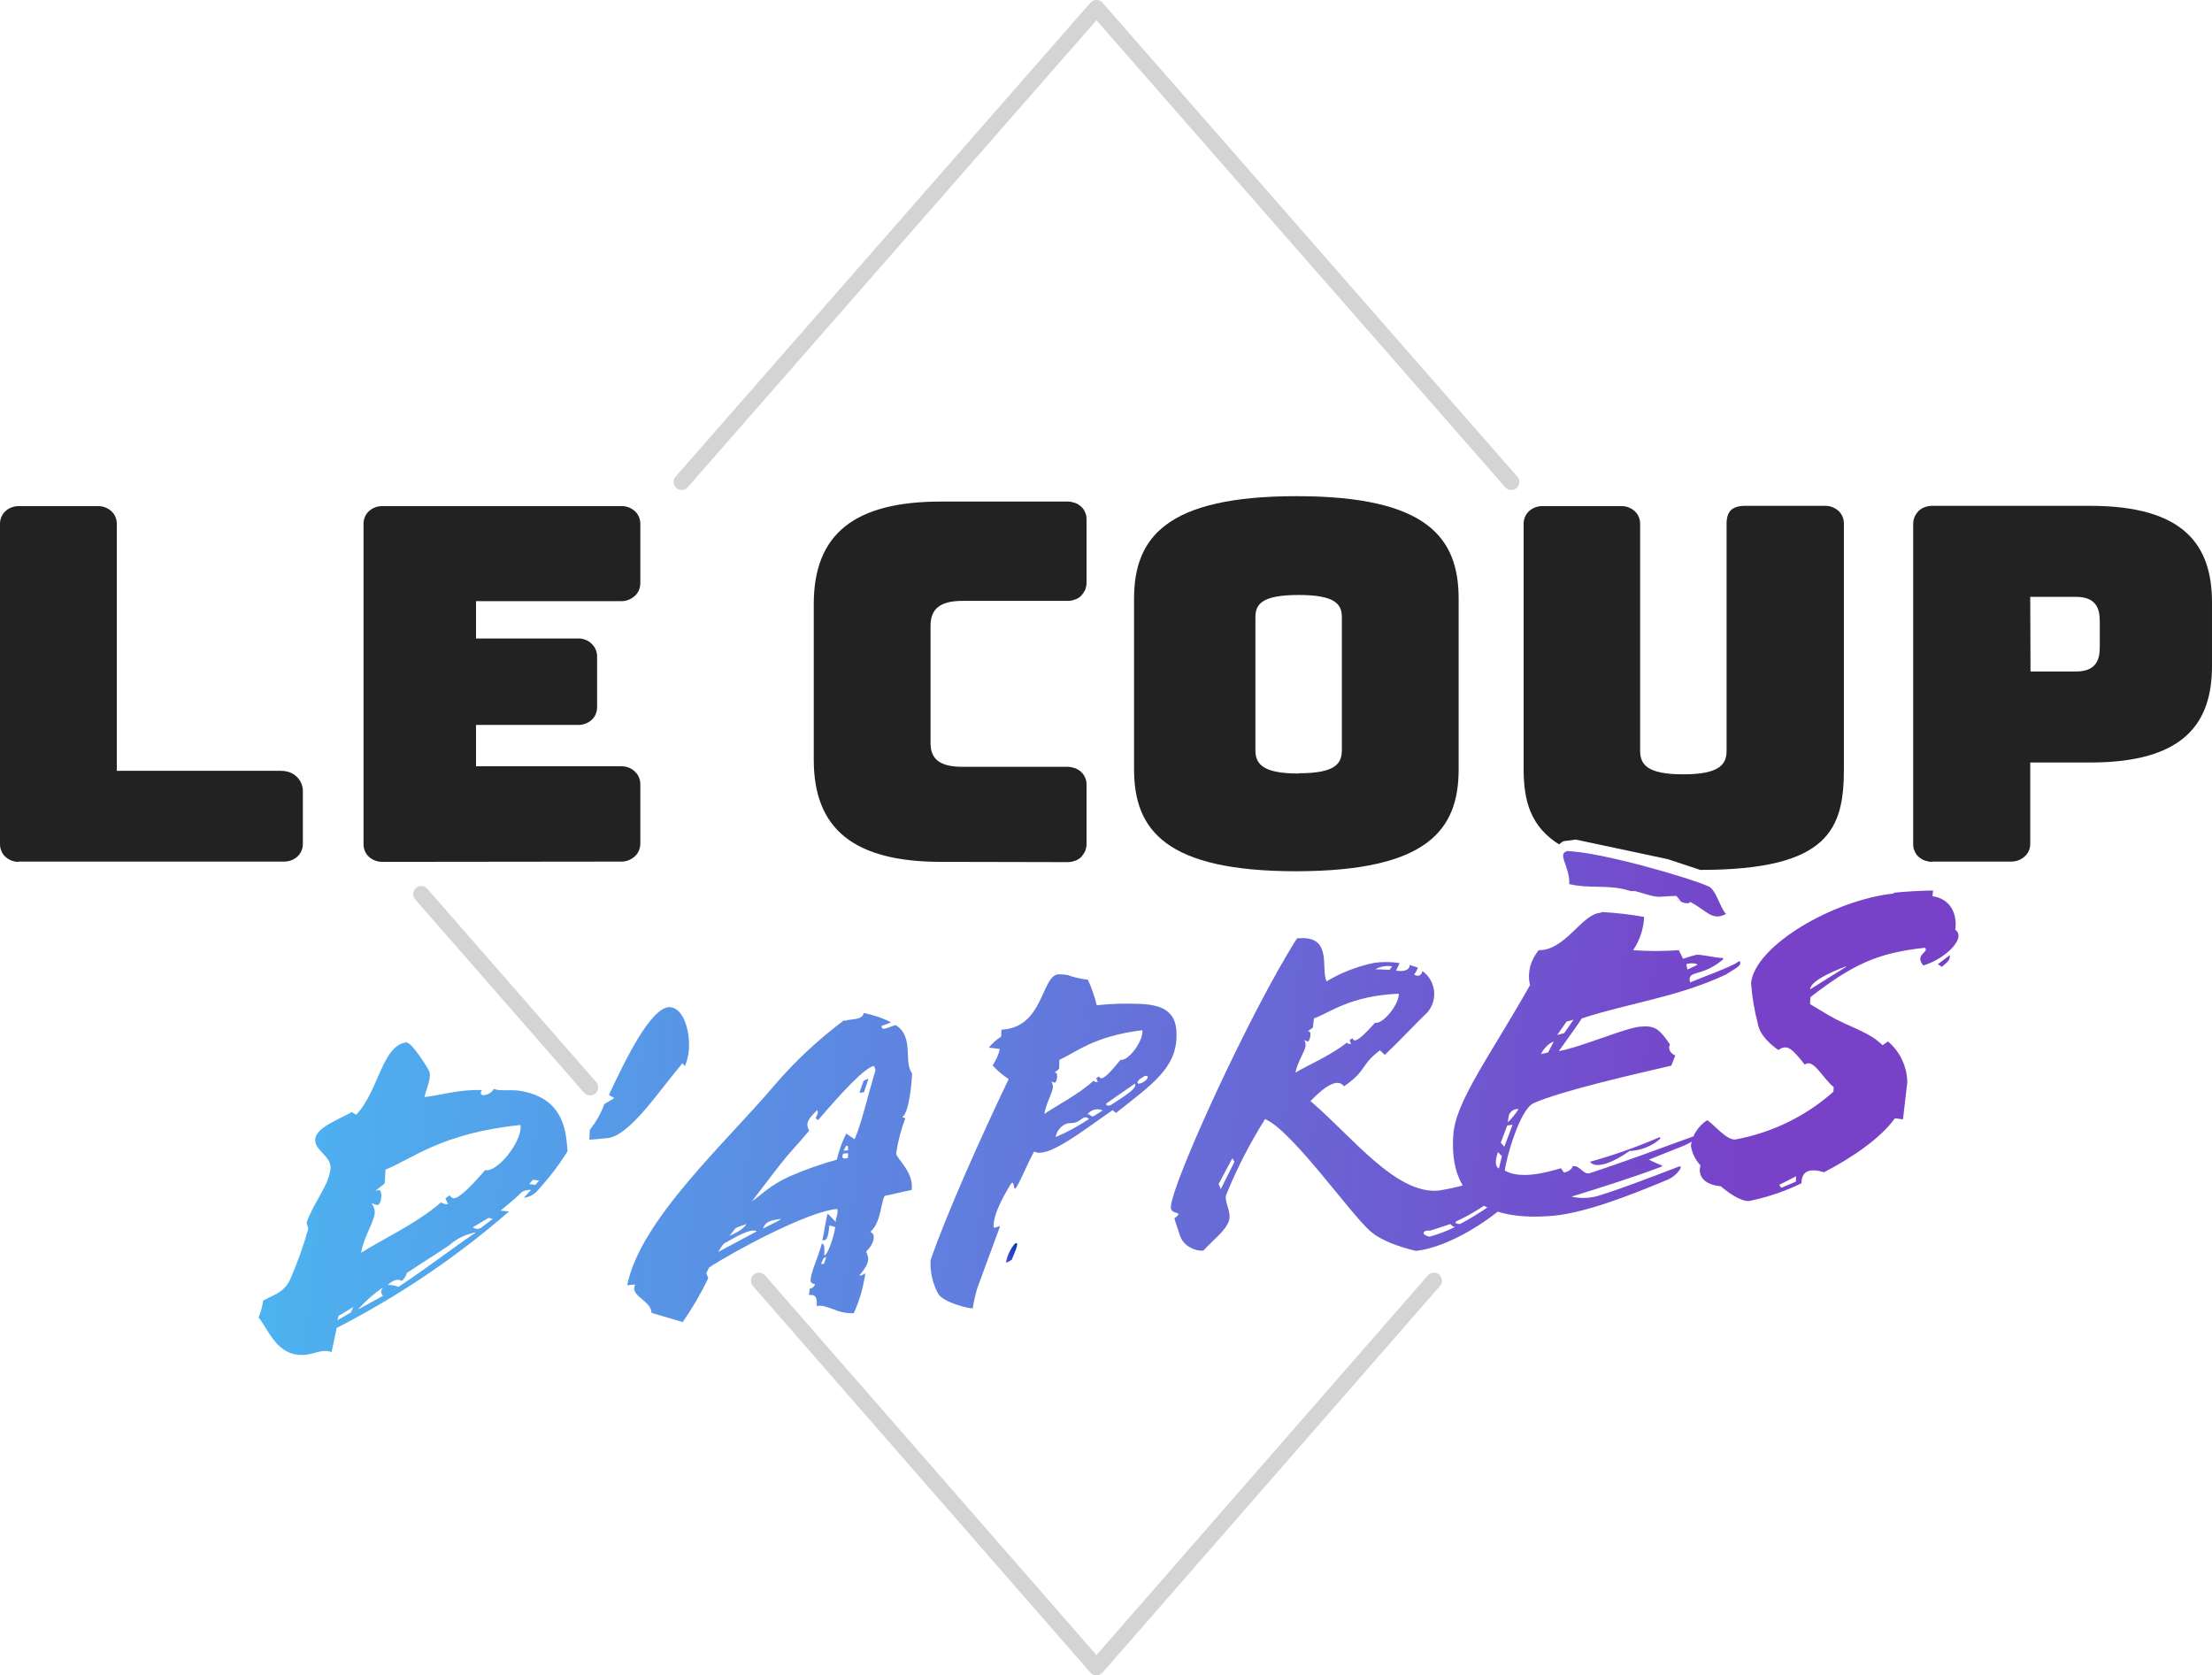 <?xml version="1.0" encoding="UTF-8"?><svg id="Calque_1" xmlns="http://www.w3.org/2000/svg" xmlns:xlink="http://www.w3.org/1999/xlink" viewBox="0 0 823.9 624"><defs><style>.cls-1{fill:none;stroke:#d4d4d4;stroke-linecap:round;stroke-linejoin:round;stroke-width:6px;}.cls-2{fill:#222;}.cls-3{fill:url(#Dégradé_sans_nom);}.cls-4{fill:url(#Dégradé_sans_nom_8);}.cls-5{fill:url(#Dégradé_sans_nom_3);}.cls-6{fill:url(#Dégradé_sans_nom_2);}.cls-7{fill:url(#Dégradé_sans_nom_5);}.cls-8{fill:url(#Dégradé_sans_nom_4);}.cls-9{fill:url(#Dégradé_sans_nom_7);}.cls-10{fill:url(#Dégradé_sans_nom_6);}.cls-11{fill:url(#Dégradé_sans_nom_9);}</style><linearGradient id="Dégradé_sans_nom" x1="393.26" y1="680.18" x2="364.22" y2="687.93" gradientTransform="translate(0 -218)" gradientUnits="userSpaceOnUse"><stop offset=".12" stop-color="#00b8ff"/><stop offset=".46" stop-color="#2012c5"/><stop offset=".47" stop-color="#0034ba"/><stop offset=".89" stop-color="#b062f4"/></linearGradient><linearGradient id="Dégradé_sans_nom_2" x1="502.92" y1="638.33" x2="478.96" y2="644.73" gradientTransform="translate(0 -218)" gradientUnits="userSpaceOnUse"><stop offset=".12" stop-color="#00b8ff"/><stop offset=".46" stop-color="#2012c5"/><stop offset=".47" stop-color="#0034ba"/><stop offset=".89" stop-color="#b062f4"/></linearGradient><linearGradient id="Dégradé_sans_nom_3" x1="106.36" y1="661.97" x2="647.93" y2="714.72" gradientTransform="translate(0 -218)" gradientUnits="userSpaceOnUse"><stop offset="0" stop-color="#4db2f0"/><stop offset="1" stop-color="#7741c8"/></linearGradient><linearGradient id="Dégradé_sans_nom_4" x1="111.83" y1="605.85" x2="653.39" y2="658.6" gradientTransform="translate(0 -218)" gradientUnits="userSpaceOnUse"><stop offset="0" stop-color="#4db2f0"/><stop offset="1" stop-color="#7741c8"/></linearGradient><linearGradient id="Dégradé_sans_nom_5" x1="108.95" y1="635.41" x2="650.51" y2="688.16" gradientTransform="translate(0 -218)" gradientUnits="userSpaceOnUse"><stop offset="0" stop-color="#4db2f0"/><stop offset="1" stop-color="#7741c8"/></linearGradient><linearGradient id="Dégradé_sans_nom_6" x1="116.47" y1="558.2" x2="658.03" y2="610.95" gradientTransform="translate(0 -218)" gradientUnits="userSpaceOnUse"><stop offset="0" stop-color="#4db2f0"/><stop offset="1" stop-color="#7741c8"/></linearGradient><linearGradient id="Dégradé_sans_nom_7" x1="117.06" y1="552.15" x2="658.62" y2="604.9" gradientTransform="translate(0 -218)" gradientUnits="userSpaceOnUse"><stop offset="0" stop-color="#4db2f0"/><stop offset="1" stop-color="#7741c8"/></linearGradient><linearGradient id="Dégradé_sans_nom_8" x1="110.74" y1="616.99" x2="652.31" y2="669.74" gradientTransform="translate(0 -218)" gradientUnits="userSpaceOnUse"><stop offset="0" stop-color="#4db2f0"/><stop offset="1" stop-color="#7741c8"/></linearGradient><linearGradient id="Dégradé_sans_nom_9" x1="113.26" y1="591.19" x2="654.82" y2="643.94" gradientTransform="translate(0 -218)" gradientUnits="userSpaceOnUse"><stop offset="0" stop-color="#4db2f0"/><stop offset="1" stop-color="#7741c8"/></linearGradient></defs><path class="cls-1" d="m253.9,179.5L408.4,3l154.5,176.5m-28.8,297.5l-125.7,144-125.7-144m-125.8-144l62.9,72"/><path class="cls-2" d="m6.9,321c-1.8,0-3.6-.7-4.9-1.9-1.3-1.2-2-2.9-2-4.7v-119.3c0-1.8.7-3.5,2-4.7,1.3-1.2,3.1-1.9,4.9-1.9h29.7c1.8,0,3.6.7,4.9,1.9,1.3,1.2,2,2.9,2,4.7v92h61.2c1.1,0,2.1.2,3.1.5,1,.4,1.9.9,2.6,1.6.8.7,1.4,1.6,1.8,2.5s.6,1.9.6,3v19.6c0,1.8-.7,3.5-2,4.7s-3.1,1.9-4.9,1.9H6.9v.1Z"/><path class="cls-2" d="m142.3,321c-1.8,0-3.6-.7-4.9-1.9-1.3-1.2-2-2.9-2-4.7v-119.3c0-1.8.7-3.5,2-4.7s3.1-1.9,4.9-1.9h89.3c1.8,0,3.6.7,4.9,1.9,1.3,1.2,2,2.9,2,4.7v22.1c0,1.8-.7,3.5-2,4.7s-3.1,2-4.9,2h-54.3v13.9h38.2c1.8,0,3.6.7,4.9,2,1.3,1.3,2,2.9,2,4.7v18.9c0,1.8-.7,3.5-2,4.7s-3.1,1.9-4.9,1.9h-38.2v15.4h54.3c1.8,0,3.6.7,4.9,2,1.3,1.2,2,2.9,2,4.7v22.1c0,1.8-.7,3.5-2,4.7s-3.1,2-4.9,2l-89.3.1Z"/><path class="cls-2" d="m350.6,321c-32.4,0-47.5-12.1-47.5-38v-58c0-26.1,15.1-38.2,47.5-38.2h47.1c.9,0,1.8.2,2.7.5.9.3,1.6.8,2.3,1.4.7.6,1.2,1.4,1.5,2.2.4.8.5,1.7.5,2.6v23.6c0,.9-.2,1.7-.5,2.6-.4.8-.9,1.5-1.5,2.2-.6.6-1.4,1.1-2.3,1.4-.8.3-1.8.5-2.7.5h-39.2c-8.2,0-11.9,2.9-11.9,9.2v43.8c0,6.1,3.7,8.8,11.9,8.8h39.2c.9,0,1.8.2,2.7.5.8.3,1.6.8,2.3,1.4.6.6,1.2,1.4,1.5,2.2.4.8.5,1.7.5,2.6v22.1c0,.9-.2,1.7-.5,2.6-.4.8-.9,1.5-1.5,2.2-.6.6-1.4,1.1-2.3,1.4-.8.3-1.8.5-2.7.5l-47.1-.1Z"/><path class="cls-2" d="m482.9,324.5c-48.7,0-60.5-15.3-60.5-38v-63.5c0-22.7,11.9-38.2,60.5-38.2s60.4,15.4,60.4,38.2v63.5c0,22.7-11.7,37.9-60.4,38m.8-36.5c14,0,16.1-3.7,16.1-8.8v-49.2c0-4.8-2.1-8.4-16.1-8.4s-16.1,3.6-16.1,8.4v49.3c0,5,2.3,8.8,16.1,8.8"/><path class="cls-2" d="m582.4,313.3c-.6.2-1.7,1.2-1.7,1.2-10.6-6.7-13.2-16.1-13.2-28.2v-91.2c0-1.8.7-3.5,2-4.7s3.1-1.9,4.9-1.9h29.6c1.8,0,3.6.7,4.9,1.9,1.3,1.2,2,2.9,2,4.7v84.5c0,5,2.4,8.8,16,8.8s16.2-3.7,16.2-8.8v-84.5c0-4.6,2-6.7,7-6.7h29.8c1.8,0,3.6.7,4.9,1.9,1.3,1.2,2,2.9,2,4.7v91.2c0,22.6-5.5,37.8-53.5,37.8l-12.1-4-34.3-7.3"/><path class="cls-2" d="m719.6,321c-.9,0-1.8-.2-2.7-.5-.8-.3-1.6-.8-2.3-1.4s-1.2-1.4-1.5-2.2c-.4-.8-.5-1.7-.5-2.6v-119.2c0-.9.2-1.7.5-2.6.4-.8.9-1.5,1.5-2.2.7-.6,1.4-1.1,2.3-1.4.8-.3,1.8-.5,2.7-.5h58.9c35,0,45.4,14.6,45.4,36v23.6c0,21.4-10.4,36-45.4,36h-22.3v30.3c0,1.8-.7,3.5-2.1,4.7-1.3,1.2-3.1,1.9-4.9,1.9h-29.6v.1Zm36.7-70.9h16.9c7.4,0,8.9-4.2,8.9-9v-9.8c0-4.8-1.5-9-8.9-9h-17l.1,27.8Z"/><path class="cls-3" d="m378.5,463c-.2,0-.4.1-.5.2-1.7,2-2.8,4.4-3.3,6.9.5.4,1.5-.7,2.1-.8.7-1.9,2.9-6.4,1.7-6.3Z"/><path class="cls-6" d="m490.6,423.3l1,1.3,4.5-2.7c-.1-.2-.3-.4-.6-.5-.2-.1-.5-.1-.8-.1-1.5.3-2.9,1-4.1,2Z"/><path class="cls-5" d="m126.1,490.1l5.5-3.3-.9,2-5,2.9.4-1.6Zm7.6-2.8c2.6-2.9,5.6-5.5,8.8-7.7v.2c-.2.2-.3.4-.4.7-.1.2-.1.5-.1.8s.1.5.2.7c.1.2.3.4.5.6l-9.1,5,.1-.3Zm17.7-13.1c5.7-3.8,12-7.7,15.9-10.4,2.7-2.4,6-4,9.7-4.8v.2c-8.2,5.5-18.4,13.4-28.6,20.1-1.2-.5-2.6-.8-4-.7,2-1.8,3.9-2.5,5.1-1.5.5-.3,1-.8,1.3-1.3s.6-1.1.7-1.7m24.6-17l5.9-3.5,1.5.4-3.8,2.9c-.5.5-1.3.8-2,.8-.5,0-1.1-.2-1.6-.6m21-16.1l1.4-1.6,2.3.3-1.4,1.6-2.3-.3Zm-57.1,2.5c1.1-1.2,2.5-1.9,3.3-2.8l.3-5.1c9.6-3.7,20.7-13.6,50.3-16.6.8,5.9-8.7,17.9-13.2,16.8-6.3,7.3-9.8,10.3-11.5,10.5-.3,0-1,0-1.7-1.1l-1.6,1.1,1,2.2c-1.2,0-1.9-.1-2.6-.7-9,7.9-23.4,14.6-29.8,18.8,1.1-6.3,4.8-11.2,5.1-15,0-1.2-.4-2.3-1.1-3.3v-.2c.7.4,1.4.7,2.2.7,1.6-.2,2.2-7.5-.7-5.1v-.2Zm11.6-55.3c-9.3.9-10.4,17.9-18.9,27l-1.7-1c-4.6,2.7-13.1,5.6-13.6,10-.4,4.4,6.1,6.3,5.7,11-.6,6.4-6.2,12.5-8.9,20.1l.6,2.4c-1.8,6.5-4.1,12.8-6.8,19-1.1,2.4-3.1,4.3-5.6,5.5l-4.4,2.2c-.3,2.2-.8,4.3-1.7,6.3,3.7,4.3,6.8,14.9,17.5,13.9,3.7-.4,6.4-2.3,9.7-1l1.9-9c23.2-11.9,44.8-26.5,64.2-43.4l-3.2-.3c3.6-2.9,6.5-5.4,7.5-6.5.5-.5,1.1-.8,1.8-1s1.4-.3,2.1-.2l-2.7,2.9c1.8-.2,3.5-1,4.8-2.3,4.3-4.7,8.2-9.7,11.5-15-.6-6.9-1-19.4-17-22.4-3.8-.8-8.7.2-10.4-.9-1.1,2.4-6.4,3.7-4.5.5-8.9-.3-15.4,2-21.4,2.6.8-3.5,2.5-6.7,1.9-9.3-.8-2-6.7-10.9-8.3-10.9"/><path class="cls-8" d="m249.1,375.1c-7,.7-16,19.3-22.3,32.7l2,1.2-3.7,2.2c-1.3,3.5-3.1,6.7-5.4,9.6l-.2,3.7,6.7-.6c8.3-.8,19.1-17.4,28-27.9l.9,1.1c.8-1.9,1.3-3.9,1.5-6,.5-8.2-2.5-15.9-7.2-16h-.3"/><path class="cls-7" d="m321.7,402.5l-1.6,4.5,1.7-.2,1.7-5.1-1.8.8Zm-15,66.2l1.1-.6-.9,2.6-1.1.1.9-2.1Zm-37.1-5.5c3.5-1.9,9.9-6,12.3-4.6l-14.4,7.7c.8-1.2,1.1-1.9,2.1-3.1Zm4.4-5.8c1.3-.6,2.4-.9,4-1.5-1.2,2.3-5.5,4-6.3,4.4l2.3-2.9Zm16.9-3.4v.1c-2.1,1.3-4.9,2.5-6.7,3.5.9-2.6,2.6-3.1,6.7-3.6Zm23-24.3l2-.2-.1,1.8c-.4.1-.8.1-1.1.2-.8,0-1.2-.4-.7-1.7m1.1-3h.7l.1,1.6-1.7.2.9-1.8Zm10.5-29.8l.5,1.6c-2.3,7.4-5.4,20.6-7.8,25.7l-3.1-2.1c-1.6,3.1-2.7,6.4-3.5,9.7-6,1.7-11.8,3.7-17.5,6.2-7.6,3.4-10.6,7-14.1,9.3,4.5-5.8,9.8-13,13.2-17,2.5-2.9,5.2-5.8,8.1-9.3-1.6-2.9-.2-4.4,2.9-7.6.7.6.1,1.6-.5,3l.9.7c8.5-9.9,17.4-19.7,20.9-20.2m-11.1-17.1c-9.5,7.1-18.1,15.1-25.6,23.8-18.3,21.7-50.4,50.5-55.3,75l3-.3c-2.2,4.4,5.8,5.7,6.1,10.6l11.6,3.4c3.6-5.2,6.8-10.7,9.5-16.3l-.7-1.9,1-2.1c8.6-5.7,37.2-21.2,47.8-21.8.3,2.4-.7,3-.6,4.8l-3-3.1c-.7,2-1.4,7.6-2,9.9,2.2.6,2.3-2.9,2.6-5.5l2.2.6c-.5,3.7-2.8,10.5-4.1,10.6.1-2.4.2-4.5-.9-4.4-1.3,4.9-3.8,9.8-4.2,13.5,0,1.1.7,1.5,1.6,1.5,0,.4-.2.9-.6,1.2-.4.3-.8.5-1.3.6l-.3,2.3c2.6-.2,3.1,1,2.9,4.2,1.6-.6,3.8.3,6.4,1.2,2.3,1,4.9,1.5,7.4,1.4,2.2-4.8,3.6-9.8,4.3-14.9-.4.4-2.3,1.3-2.1.7,4.1-4.8,3.4-6.5,2.4-8.8,2.5-2.1,4.1-6.3,1.6-7.3,4-3.6,3.8-10.6,5.3-13.4,3.2-.6,6.8-1.6,10.1-2.2.8-7.1-6.1-11.9-5.8-13.8.7-4.4,1.8-8.7,3.4-12.9-.5-.3-.8-.2-1.1-.5,2.8-1.7,3.7-15.5,3.6-16.3-3.3-4.3.9-13.3-5.9-17.8-.3-.2-1.3.2-2.3.6-1.6.6-3.3,1.3-3.1-.4l3.5-1.3c-3.2-1.7-6.6-2.8-10.2-3.5-.5,3-5.6,2-7,3"/><path class="cls-10" d="m617.8,423.7c-8.2,3.5-16.8,6.6-25.6,9,2.2,3,9.2,0,14.7-4,4.3-.2,8.3-1.8,11.3-4.4.3-.4.3-.8,0-.7-.2,0-.3,0-.4.1m-59.9,5.4l1.5,1.5-1.1,4.6c-1.6-.8-1.3-3.1-.4-6.1m1.1-3.5l2.4-6.4,2-.3-3.1,8.2-1.3-1.5Zm2.9-9.5c0-.8.4-1.6,1.1-2.2.7-.6,1.6-.9,2.6-.8-1.1,1.7-2.3,3.3-3.8,4.7h-.2l.3-1.7Zm16.8-28.1l-2.1,4-2.6.6c.7-1.9,3.4-4.5,4.7-4.6Zm4.8-7.5l2.6-.7-3.5,5-2.6.7,3.5-5Zm44.6-21.4c1.2-.4,3.9-.5,4.1.3l-3.7,1.7-.4-2Zm-32.2-19.1c-6.8.6-13,14.1-22.8,13.9-1.5,1.9-2.6,4-3.2,6.2-.5,2.2-.6,4.6,0,6.8-15.3,27-27.8,43.4-28.6,55.9-1.7,24.6,14.3,32.1,37.3,30,11.9-1.1,28.6-7.6,41.5-13,2.4-.8,4.3-2.3,5.6-4.2,1-1.7-.4-1.1-.9-.9-9.7,3.7-20.6,7.9-28.6,10.4-3.5,1.2-7.3,1.4-10.9.6,11-3.4,23.3-7.3,33.1-11,.6-.2,1-.6.4-.7-1.3-.5-3.6-1.5-4.6-2.1l13.5-5.4c1.6-.8,4.6-2.3,4.2-3-.4-.7-1-.2-1.6-.1-9.9,3.6-25.2,9.3-38,13.5-1.4.5-2.3-.4-3.3-1.2-1-.8-1.8-1.6-3.3-1.3,0,1-1.9,2.2-3.2,2.3l-1.1-1.6c-5.7,1.7-15,4.2-20.9.9.3-3.9,5.5-22.8,10.7-25.1,10-4.6,39.3-11.2,51.3-14l1.5-3.8c-.5-.2-.9-.4-1.2-.7-.4-.3-.6-.6-.8-1s-.3-.8-.3-1.2.1-.8.3-1.2c-3.9-5.7-5.6-7.2-11.3-6.6s-22.1,7.7-30.1,9.1c3.5-4.9,6.4-8.9,8.6-12.2,17.4-5.7,35.7-7.9,53.8-16.4,2-1.5,5.6-2.9,5.2-4.5,0-1-1.4.3-2.2.7-5.6,2.7-10.5,4.3-16.5,6.8-1.2-4.9,4.2-1.7,12.2-8.5.4-.4,0-.7-.3-.6-2.8-.1-7.4-1.3-9.5-1.2-1.7.4-3.3.9-5,1.5l-1.6-3.2c-5.7.4-11.4.4-17,0,2.5-3.8,3.9-8,4.1-12.4-5.1-.9-10.3-1.5-15.5-1.8l-1,.3m-11.4-23.1c-5.3.5.3,5.5,0,12.4,8.5,1.9,14.7-.1,22.9,2.6h1.7c10.4,3.1,6.8,1.9,15.3,1.8l1.8,2.2c-5.4-2.9,2.4,2.1,3.3,0,6.3,3.3,8.2,7.3,13.4,4.5-2.1-2-3.7-8.9-6.4-10.2-6.9-3.2-41.4-13.2-53.2-13.2"/><path class="cls-9" d="m721.8,359.1l1.5,1c2.4-2.1,2.9-2.3,3-4.4l-4.5,3.4Zm-59.1,82.2l6.3-3.2-.1,2-5.4,2.3-.8-1.1Zm24.9-81.4v.2l-13.4,8.4c.1-2.8,6.8-6.1,13.4-8.6Zm17.7-27.1c-22.4,2.4-51.5,19.3-53.1,33.3.4,5.1,1.2,10.1,2.5,15,.7,4.7,5.3,8.3,7.7,10,3.4-2.5,5.3-.2,9.8,5.4,3.3-2.4,6.4,4.8,10.8,8.4l-.1,1.7c-10.2,9.1-22.9,15.3-36.5,17.8-3.3.3-7.5-5.1-10.5-7.2-1.7,1.1-3.1,2.5-4.1,4.1-1.1,1.6-1.7,3.5-2,5.4.4,2.8,1.7,5.3,3.6,7.4-1,3.1.5,7.1,7.5,7.7,4.1,3.5,8.2,5.8,10.7,5.5,6.7-1.4,13.3-3.6,19.4-6.6,0-4.6,3-5.7,8.4-4.1,10.6-5.5,21.1-12.7,26.4-20.1l3,.4,1.6-13.7c0-2.9-.7-5.8-1.9-8.4s-3-5-5.3-6.9l-2,1.4c-5.1-5.1-12.4-6.7-19.8-11l-7.2-4.3.1-2.6c15.7-12.1,24.8-16.5,42.7-18.4,1.7,1.7-4.1,2.5-.6,6.6,6.8-2.1,12.9-7.4,13.1-11,0-.4-.1-.9-.3-1.3s-.5-.7-.9-1c.8-6.5-2.2-11.6-8.5-12.5l.2-2.1h-1.5c-4.1.1-9.2.4-13.1.8"/><path class="cls-4" d="m424.7,373.9c-5.4-.2-10.8-.1-16.2.5-.8-3.3-1.9-6.5-3.3-9.5-2.5-.3-5-.8-7.4-1.7-.9-.2-1.8-.3-2.7-.3h-1c-6.3.7-5.4,19.9-21.1,20.6l-.1,2.6c-1.8,1.1-3.3,2.5-4.6,4.1l4.1.5c-.5,2.2-1.4,4.2-2.7,6.1,1.8,2,3.8,3.7,6,5.1-9.7,20.2-23.3,50.5-29.1,67.5-.2,4.4.8,8.9,3,12.7,2.2,3.1,11.2,5.3,12.7,5.2.4-2.6,1-5.2,1.8-7.8l8.3-22.5c0-.5-.4-.3-1,0s-1.3.4-1.3,0c-.2-4.8,3.9-11.8,5.9-15.2,1.2-2.1,1.4-1.2,1.6-.2s.2,1.1.5,1.1c.8,0,5-10.3,7.1-13.8,5,2.7,17.7-7.5,29.2-15.4l1.3,1c13.1-10.4,22.1-16.4,22.5-28,.5-9.5-4.7-12.2-13.5-12.6Zm-32.5,30.9c0-.8-.3-1.5-.7-2.1.4.3.9.5,1.4.5,1-.1,1.4-5-.4-3.4.7-.8,1.6-1.2,2-1.8l.1-3.3c5.9-2.5,12.6-8.8,30.9-11,.5,3.9-5.3,11.7-8.1,11-3.9,4.8-6,6.8-7.1,6.9-.2,0-.6,0-1-.7l-1,.7.6,1.4c-.7,0-1.2,0-1.6-.5-5.6,5.2-14.4,9.6-18.3,12.4.7-4.3,3-7.6,3.2-10.1Zm1,18.7c.2-1.2.7-2.3,1.5-3.2.8-.9,1.8-1.6,3-1.9l2.2-.2c2.7-.3,3.8-3.4,5.7-1.4-4,2.6-8.1,4.9-12.4,6.7Zm14.5-8c-.8.6-1.2.2-1.6-.1-.2-.2-.3-.3-.5-.3-.2-.1-.4-.1-.6-.1.7-.8,1.6-1.4,2.6-1.7,1-.3,2.1-.2,3.1.3l-3,1.9Zm6.8-4.4c-.5.4-1,.6-1.6.7-.8,0-1.1-.6-.7-.9l10.5-7.3c1.3,1.7-4.8,5.2-8.2,7.5Zm9.7-7.5c-.4,0-.6,0-.5-.6.4-1,1.2-1.3,2.1-1.9s1.7-.5,1.7.1c-.1,1.1-2.3,2.4-3.3,2.4Z"/><path class="cls-11" d="m562.9,442.8c-5.8,5.1-12.2,9.4-18.9,13-.8.3-2.8-.3-1.4-1,5.1-2.4,9.9-5.3,14.4-8.8,1-.8-2.3-.7-4.4-.5l-.3-.3c3.1-1.5,6.2-2.7,9.4-3.9-1.5-1.8-3.5-3-5.7-3.6-6.4,2.7-13.1,4.6-19.9,5.7-16.1,1.8-32.7-20.4-48-33.3,5.1-5.3,10.1-8.8,12.5-5.5,8.7-6,6.1-8,13.4-13.4l1.8,1.7c6.4-6.1,11.2-11.4,16-16,.9-1.1,1.6-2.4,2-3.8s.5-2.8.3-4.3c-.2-1.4-.7-2.8-1.4-4s-1.7-2.3-2.9-3.1c-.4,1.9-1.9,2.1-3.1,1.2.7-.7,1.1-1.6,1.4-2.5l-3-1c-.1,2.2-2.7,2.5-5.1,2.1l1.3-2.8c-3.1-.5-6.3-.5-9.4-.1-6.3,1.3-12.3,3.6-17.8,6.9-2.2-4.7,2.1-16.2-9.1-16.1l-1.9.1c-17.2,26.9-46.7,91.2-47,100.1-.1,3.2,5.4,1.1,1.3,4.2l2.2,6.7c.7,1.7,1.9,3.1,3.5,4,1.5.9,3.3,1.4,5.1,1.3,3.8-4.2,8.4-7.4,9.6-11.3.9-3.3-2.1-7.4-1-9.7,4-9.8,8.8-19.1,14.4-28,9.8,4.1,30.9,34.1,38.8,41.4,4.2,3.9,11.2,6.2,17.4,7.7,12.4-1.4,28.6-11.7,37.7-21.1-.8-.9-1.4-1.5-2.2-2Zm-108.2.1l-.8-1.9,5.1-9.6.8,1.3-5.1,10.2Zm63.8-83l-.9,1.3-5.3-.2c1.9-1.1,4.1-1.4,6.2-1.1Zm-36,39.6c.9-4.2,3.3-7.4,3.8-9.9,0-.8-.1-1.6-.5-2.3.4.3.8.5,1.3.6,1,0,1.7-5-.2-3.5.7-.8,1.6-1.2,2.1-1.7l.4-3.4c6-2.1,13.3-8.4,31.6-9.2.2,4-6.1,11.6-8.8,10.8-4.2,4.7-6.4,6.5-7.5,6.6-.2,0-.6,0-1-.8l-1,.7.5,1.5c-.7-.2-1.2,0-1.5-.6-6,4.8-15.1,8.7-19.2,11.2Zm59.4,57.5c-3,1.5-6.2,2.7-9.4,3.6-3.8-.8-2.1-2.7.1-2.2l7.6-2.5c.5.3.8,1.1,1.6,1l.1.1Z"/></svg>